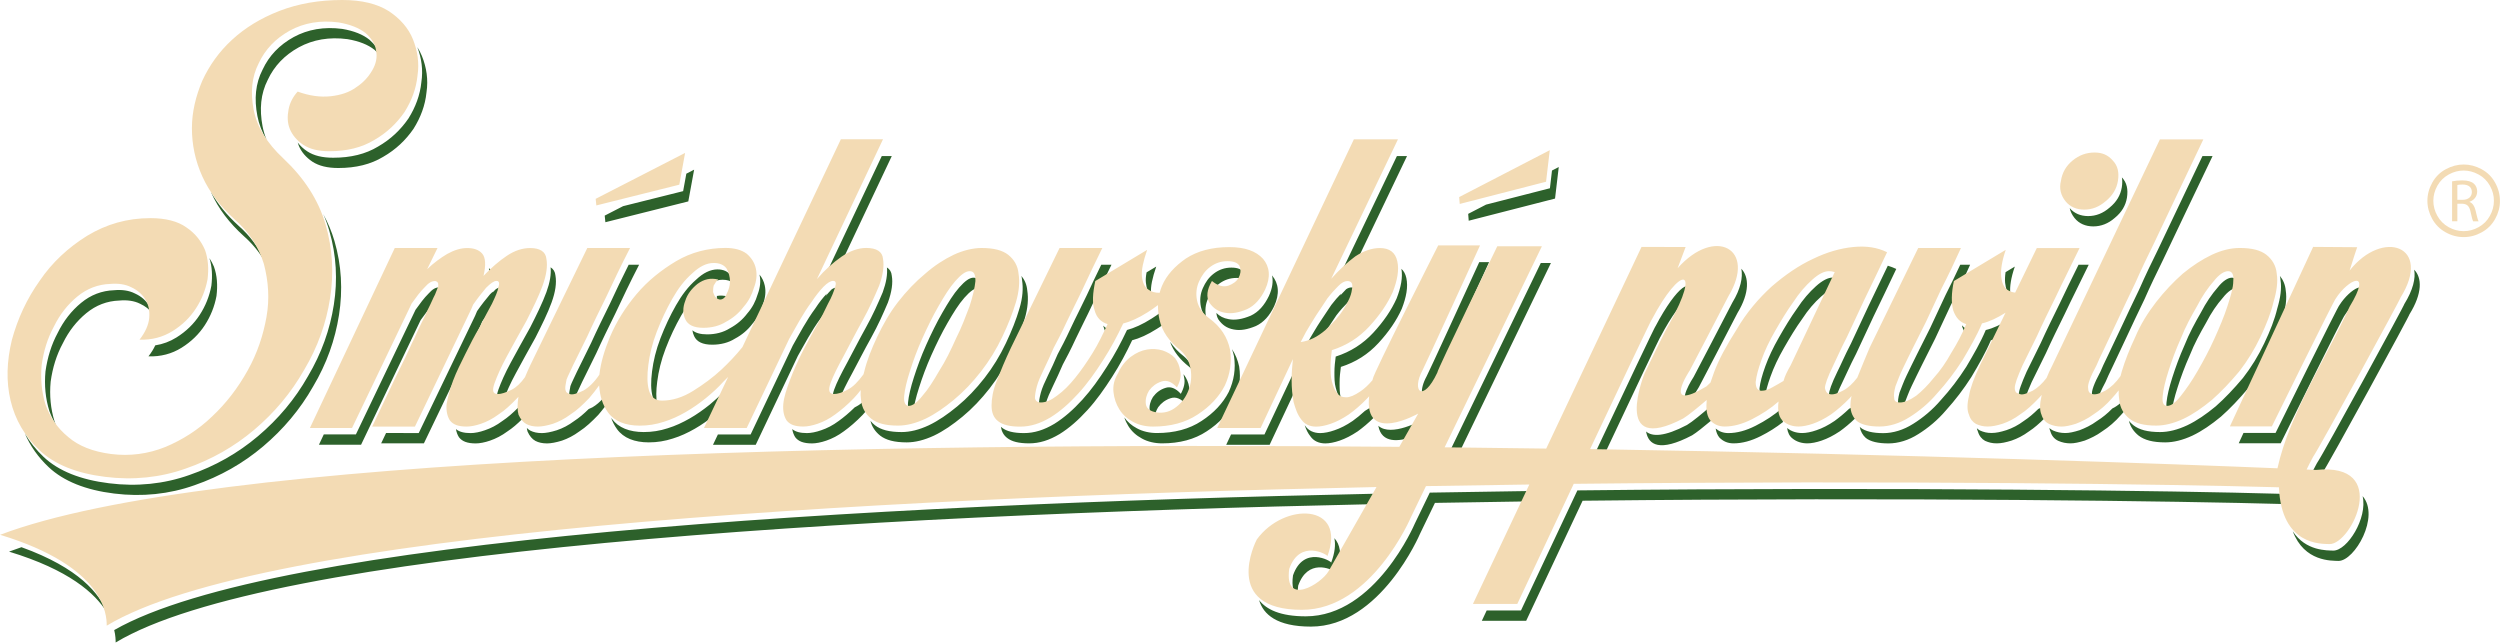 <?xml version="1.0" encoding="utf-8"?>
<!-- Generator: Adobe Illustrator 27.3.1, SVG Export Plug-In . SVG Version: 6.00 Build 0)  -->
<svg version="1.1" id="Vrstva_1" xmlns="http://www.w3.org/2000/svg" xmlns:xlink="http://www.w3.org/1999/xlink" x="0px" y="0px"
	 viewBox="0 0 4842 1244.4" style="enable-background:new 0 0 4842 1244.4;" xml:space="preserve">
<style type="text/css">
	.st0{clip-path:url(#SVGID_00000078012596186738680890000014337371375588222627_);fill:#2D612B;}
	.st1{clip-path:url(#SVGID_00000078012596186738680890000014337371375588222627_);fill:#F3DBB4;}
</style>
<g>
	<defs>
		<rect id="SVGID_1_" x="0" y="0" width="4841.9" height="1244.3"/>
	</defs>
	<clipPath id="SVGID_00000015337437209783137310000012136228111973173692_">
		<use xlink:href="#SVGID_1_"  style="overflow:visible;"/>
	</clipPath>
	<path style="clip-path:url(#SVGID_00000015337437209783137310000012136228111973173692_);fill:#2D612B;" d="M2843.6,414.2
		l34.6-17.9l123.7-31.7l4-34.3l13.1-6.8l-7.2,61.1l-167.2,42.9L2843.6,414.2z M826,179.1c-2.5,25-11.3,48.4-25.1,70.4
		c-15.1,21.8-33.9,40-59,54.4c-23.8,14.4-52.7,21.5-86.6,21.5c-21.4,0-37.6-4.1-50.2-12.2c-12.5-8.4-21.3-18.8-26.3-30.7
		c-0.9-2.1-1.6-4.3-2.2-6.5c4.8,6.4,11,12.2,18.6,17.2c12.6,8.2,28.9,12.3,50.2,12.3c33.9,0,62.8-7.1,86.6-21.5
		c25.1-14.4,43.9-32.6,59-54.4c13.8-22,22.6-45.4,25.1-70.4c3.6-24.1,0.3-46.7-7.8-67.9c3.5,5.5,6.6,11.4,9,17.5
		C826,130.6,829.8,154,826,179.1 M735.1,106.7c-2.7-3.4-5.9-6.8-9.5-10c-12.6-10.1-30.1-17.1-52.7-20.9
		c-35.1-4.6-66.5,0.8-94.1,15.8c-27.6,15.2-47.7,36.2-60.2,63.1c-13.8,26.9-16.3,56.9-10.1,89.8c1.7,9,4.4,18,8,26.8
		c-9-15.3-15-30.8-18-46.7c-6.3-32.9-3.8-62.8,10.1-89.7c12.5-26.9,32.6-47.9,60.2-63.1c27.6-15,59-20.4,94.1-15.8
		c22.6,3.8,40.2,10.9,52.7,21C725.7,85.9,732.8,95.8,735.1,106.7 M626,414.6c9.2,16.7,16.5,34.1,21.8,52.2
		c13.8,47.3,16.3,95.2,8.8,143.1c-7.5,48.1-23.8,94.4-50.2,138.7c-25.1,44.3-57.8,83-96.7,115.9c-38.9,32.9-82.8,57.9-133,75.3
		c-48.9,17.4-101.7,22.8-155.6,16.1c-55.2-6.8-97.9-23.9-126.8-51.1c-20.5-19.3-35.9-41.2-46.2-65.4c9.5,16.4,21.6,31.6,36.3,45.5
		c28.8,27.2,71.5,44.3,126.8,51.1c54,6.8,106.7,1.4,155.6-16c50.2-17.4,94.1-42.4,133-75.3c38.9-32.9,71.5-71.5,96.6-115.9
		c26.3-44.3,42.7-90.6,50.2-138.7c7.5-47.9,5-95.8-8.8-143.1C634.6,435.8,630.7,425.1,626,414.6 M405.6,500
		c3.4,5.1,6.3,10.5,8.7,16.3c6.3,17.4,7.5,36.4,5,56.9c-3.8,20.4-11.3,39.2-22.6,56.6c-11.3,17.4-26.4,32.1-45.2,43.8
		c-18.8,11.7-40.2,17.4-64,16.6c5.6-7.2,10-14.3,13.2-21.3c14.7-2.3,28.4-7.4,40.9-15.2c18.8-11.7,33.9-26.4,45.2-43.8
		c11.3-17.4,18.8-36.2,22.6-56.6C411.7,534.2,410.8,516.4,405.6,500 M295,606.6c-5.9-7.6-13.6-13.6-23.7-18.3
		c-11.3-5.7-25.1-7.6-40.2-6.2c-23.8,0.8-45.2,9-64,24.5c-18.8,15.5-33.9,34.8-45.2,57.9c-12.6,23.1-20.1,48.1-23.8,74.8
		c-2.5,26.9,0,52.5,7.5,76.7c0.8,2.2,1.6,4.3,2.5,6.4c-5-8.3-9.1-17.1-12.5-26.4c-7.5-24.2-10-49.8-7.5-76.7
		c3.8-26.7,11.3-51.7,23.8-74.8c11.3-23.1,26.4-42.4,45.2-57.9c18.8-15.5,40.2-23.7,64-24.5c15.1-1.4,28.9,0.5,40.2,6.3
		c12.6,5.7,21.3,13.6,27.6,23.9C291.7,596.7,293.7,601.5,295,606.6 M511.9,505.1c-10.2-17.5-23.5-33.5-39.8-47.9
		c-27.6-25-49-52.8-62.8-83.5l-0.9-2.1c13.4,23.7,31.5,45.6,53.7,65.7C484.5,456.9,501.1,479.6,511.9,505.1 M1068.3,585.9
		c-7.5,20.7-18.8,43.5-31.4,68.3c-13.8,24.7-26.3,47.3-37.6,68.3c-11.3,20.7-18.8,38.1-23.8,51.9l-0.4,1c-1.2,0.1-2.3,0.2-3.4,0.2
		c-10,0-11.3-7.1-6.3-21.2c5-13.9,12.6-31.3,23.8-52c11.3-20.9,23.8-43.5,37.7-68.3c12.6-24.7,23.8-47.6,31.4-68.3
		c6.8-18.7,9.5-34.7,8.1-48.1c5.5,3.5,8.8,8.8,9.4,15.9C1078.3,547.8,1075.8,565.3,1068.3,585.9 M1003.5,789.6
		c1.5-0.7,3-1.4,4.6-2.1c1-0.5,2-1,2.9-1.6c-1.3,10.5-1.3,19.3,0,26.2c-9.4,9.2-18.3,17-28,23.3c-11.3,8.4-22.6,14.1-33.9,18
		c-10,3.5-20.1,5.4-27.6,5.4c-16.3,0-26.3-3.8-32.6-12c-2.8-4.4-4.8-9.6-5.8-15.7c6.3,5.2,15.4,7.7,28.5,7.7
		c7.5,0,17.6-1.9,27.6-5.5c11.3-3.8,22.6-9.5,33.9-18C983.5,808.5,993.2,799.9,1003.5,789.6 M1217.6,512.8h20.2
		c-17.6,34-32.6,65.8-46.4,95.2c-12.6,25.6-25.1,50.9-36.4,75.9c-12.5,25-21.3,43.8-27.6,56c-5,11.4-10.1,20.7-12.6,27.7
		c-0.6,3.2-1.1,6-1.6,8.6c-0.8-0.1-1.5-0.3-2.1-0.5c-2.5-0.5-3.8-1.6-6.3-3.3c-1.2-1.6-2.5-4.3-2.5-8.1c0-4.1,1.3-9.5,2.5-16.6
		c2.5-7.1,7.5-16.3,12.6-27.7c6.3-12.2,15.1-31,27.6-56c11.3-25,23.8-50.3,36.4-75.9C1192.4,564.4,1204.2,539.3,1217.6,512.8
		 M1140.2,792.2c2.2-1,4.6-2.1,7.2-3.3c7.4-4.3,14.7-10.5,21.7-18.6c0.8,5.6,2,10.9,3.6,15.9c-4.7,6.2-9.4,12-14,17.4
		c-12.6,13.1-23.9,23.7-36.4,31.8c-11.3,8.4-22.6,14.1-33.9,18c-11.3,3.5-21.3,5.4-28.9,5.4c-8.8,0-16.3-1.6-22.6-4.9
		c-6.3-3.5-11.3-9.5-15.1-18c-0.6-2.1-1.1-4.4-1.4-7c2,2,4.1,3.7,6.5,5c6.3,3.3,13.8,4.9,22.6,4.9c7.5,0,17.6-1.9,28.9-5.5
		c11.3-3.8,22.6-9.5,33.9-18C1121.9,809.1,1130.9,801.4,1140.2,792.2 M1470.9,531.7c5,6.1,8.6,13.2,10.3,21.4
		c2.5,11.4,1.2,23.9-3.8,37c-3.8,13.1-10,25.6-20.1,37c-8.8,11.7-20.1,21.5-33.9,28.8c-12.5,7.9-27.6,11.7-43.9,11.7
		c-18.8,0-30.1-5.7-35.1-16.6c-1.7-3.6-2.8-7.4-3.4-11.3c6.2,5.2,15.6,7.9,28.5,7.9c16.3,0,31.4-3.8,43.9-11.7
		c13.8-7.4,25.1-17.1,33.9-28.8c10-11.4,16.3-23.9,20.1-37c5-13.1,6.3-25.6,3.8-37L1470.9,531.7z M1388.5,573.2
		c6.3-1.2,12.8-0.9,19.9,0.8c-3.8,3-6.3,7.1-8.8,11.4c-0.6,2.2-0.9,4.4-1.1,6.5c-1.8-0.7-3.7-1.9-5.1-3.6c-2.5-2.7-3.8-6-5-10.1
		C1388.4,576.6,1388.4,574.9,1388.5,573.2 M1420.1,548c-5.1-4.1-12.1-6.2-20.5-6.2c-13.8,0-27.6,6.8-41.4,19.9
		c-15.1,13.1-27.6,29.6-38.9,49.5c-11.3,19.9-21.4,41.1-30.1,63.9c-8.8,22.8-13.8,44.3-16.3,64.2c-2.2,17.1-2.5,31.5-0.1,43.7
		c-3.9-3.3-6.8-8-8.6-14.2c-3.8-13.3-3.8-29.6-1.3-49.5c2.5-19.9,7.5-41.3,16.3-64.2c8.8-22.8,18.8-44.1,30.1-63.9
		c11.3-19.9,23.8-36.4,38.9-49.5c13.8-13.1,27.6-19.9,41.4-19.9c11.3,0,20.1,3.8,25.1,11.2C1417.2,537.8,1419.1,542.8,1420.1,548
		 M1399,761.7c5.4-4.4,10.7-9,15.7-13.6l0.7-0.7l-23.8,50.2c-2.3,2-4.6,4-7,5.9c-12.6,10.1-25.1,19-38.9,26.9
		c-13.8,7.9-27.6,14.4-42.7,19c-15.1,4.9-30.1,7.4-46.4,7.4c-27.6,0-49-8.4-61.5-25.6c-4.9-6.7-8.7-14.1-11.4-22
		c0.5,0.7,1,1.4,1.5,2.1c12.6,17.1,33.9,25.5,61.5,25.5c16.3,0,31.4-2.4,46.4-7.3c15.1-4.6,28.9-11.2,42.7-19
		c13.8-7.9,26.4-16.9,38.9-26.9C1383.3,776.3,1391.5,769.1,1399,761.7 M1707.8,302.3h19.4L1625,518.6c-12.3,9.8-24.4,21.3-35.8,34.6
		L1707.8,302.3z M1601.4,568.6l-2.2,4.6c3.8-4.4,7.6-8.7,11.5-12.7c3.7-2.5,7-3.7,9.9-3.7c5,0,6.3,4.1,3.8,12
		c-1.1,3.5-2.5,7.6-4.3,12.2c-2.6,1.8-5.3,4.2-8.3,7.2c-7.5,7.9-15.1,17.4-22.6,28.8c-8.8,11.7-16.3,23.9-23.8,36.7
		c-7.5,12.8-13.8,24.7-20.1,35.6l-81.6,172.2h-82.8l9.5-20h63.4l81.6-172.2c6.3-10.9,12.6-22.8,20.1-35.6
		c7.5-12.8,15.1-25,23.8-36.7C1586.6,585.8,1594,576.4,1601.4,568.6 M1717.8,518c5.6,3.5,8.8,8.8,9.4,15.8c2.5,14.1,0,31.5-7.5,52.2
		c-8.8,20.7-18.8,43.5-32.6,68.3c-13.8,24.7-25.1,47.3-36.4,68.3c-11.3,20.7-20.1,38.1-25.1,51.9l-0.4,1.1c-1.1,0.1-2.2,0.2-3.3,0.2
		c-8.8,0-11.3-7.1-6.3-21.2c5-13.9,13.8-31.3,25.1-52c11.3-20.9,22.6-43.5,36.4-68.3c13.8-24.7,23.8-47.6,32.6-68.3
		C1716.5,547.3,1719.2,531.3,1717.8,518 M1655.5,788.9c0.9-0.4,1.8-0.9,2.7-1.4c5.3-2.7,10.4-6.5,15.4-11.4c0.1,3.8,0.4,7.5,0.9,11
		c0.3,3.6,0.9,6.9,1.8,10.2c-1.8,2.2-3.7,4.2-5.6,6.3c-12.6,13.1-25.1,23.7-36.4,31.8c-11.3,8.4-22.6,14.1-33.9,18
		c-10,3.5-20.1,5.4-27.6,5.4c-16.3,0-26.4-3.8-32.6-12c-2.8-4.4-4.8-9.6-5.8-15.7c6.3,5.2,15.4,7.7,28.5,7.7
		c7.5,0,17.6-1.9,27.6-5.5c11.3-3.8,22.6-9.5,33.9-18C1634.1,808.4,1644.7,799.5,1655.5,788.9 M1978.3,534.4
		c6.3,7.7,10.4,17.1,11.3,28.1c2.5,15.5,1.3,34-5,55c-6.3,21.2-15.1,43.5-26.4,67.2c-11.3,23.9-25.1,46.5-41.4,67.4
		c-16.3,20.9-33.9,39.4-52.7,54.9c-18.8,15.5-36.4,27.7-55.2,36.7c-18.8,8.7-36.4,13.1-52.7,13.1c-23.8,0-40.2-4.4-51.5-13.1
		c-9.2-7.4-16-16.9-18.8-28.6c2.6,3.1,5.5,6,8.8,8.6c11.3,8.7,27.6,13.1,51.5,13.1c16.3,0,33.9-4.3,52.7-13.1
		c18.8-9,36.4-21.2,55.2-36.7c18.8-15.5,36.4-34,52.7-54.9c16.3-20.9,30.1-43.5,41.4-67.4c11.3-23.7,20.1-46,26.3-67.2
		c6.3-21,7.5-39.4,5-55C1979.3,539.8,1978.9,537.1,1978.3,534.4 M969.3,581c-3,2.2-6.3,5.2-10.2,9c-7.5,9-16.3,19.9-25.1,32.6
		l-3.8,9L821,858.7h-82.8l9.5-20H811l109.2-227.1l3.8-9c8.8-12.8,17.6-23.7,25.1-32.6c1.9-1.9,3.6-3.6,5.3-5.1l-0.4,1.6
		c2-2.1,4-4.2,6.1-6.2c3.5-2.4,6.4-3.7,9.1-3.7c5,0,6.3,4.1,3.8,12C972.4,572.2,971.1,576.3,969.3,581 M851.5,578.8
		c-3.8,2-7.5,5.3-11.7,9.9c-8.8,8.7-16.3,19-25.1,31.3L699.3,861.4h-81.6l9.4-20h62.2L804.8,600c8.8-12.2,16.3-22.6,25.1-31.3
		c7.5-8.4,13.8-12.5,21.3-12c1.3,0.8,3.8,1.6,3.8,2.7c1.3,1.4,1.3,3.8,1.3,7.3C855.2,569.8,853.5,573.8,851.5,578.8 M845.2,512.8
		h15.5c-8.7,6-17.5,13-25.8,21.1L845.2,512.8z M947,519.5c1.7,1.2,3.2,2.6,4.5,4.2c2.3,2.7,3.9,6.3,4.8,10.8
		c-4.1,3.9-8.2,8-12.3,12.2C946.7,535.8,947.6,526.7,947,519.5 M1895.4,557.6c-7.5,0-16.3,6.3-27.6,19.1
		c-11.3,12.8-21.3,29.1-32.6,48.7c-11.3,19.6-21.4,40.3-31.4,62.6c-10,22.3-17.6,43.2-23.8,62.8c-6.2,19.2-9.9,35-11.2,47.7
		c-0.4,0-0.9,0.1-1.3,0.1c-6.3,0-10-6.5-8.8-19.3c1.3-12.8,5-28.8,11.3-48.4c6.3-19.6,13.8-40.5,23.8-62.8
		c10-22.3,20.1-43,31.4-62.6c11.3-19.6,21.3-35.9,32.6-48.7c11.3-12.8,20.1-19,27.6-19c8.8,0,11.3,6.2,11.3,19l-0.1,1
		C1896.2,557.7,1895.8,557.6,1895.4,557.6 M1333.1,390.1l-160.6,40.3l-1.3-12.8l35.6-18.3l116.3-29.1l6.2-33.8l15.1-7.8
		L1333.1,390.1z M2467.7,593.3c-8.8,18.2-20.1,31-35.2,38.1c-16.3,6.8-30.1,9.3-42.7,6.8c-13.8-2.4-22.6-9-30.1-19.6
		c-2.2-3.8-3.5-8-3.8-12.5c6.2,6.3,13.7,10.3,23.9,12.1c12.6,2.4,26.4,0,42.7-6.8c15-7.1,26.3-19.9,35.1-38.1
		c6.9-15,8.6-28.2,6.1-39.7l0.2,0.1C2476.5,548.9,2479,568.8,2467.7,593.3 M2409.8,540.7c-4-1.6-9-2.4-14.9-2.4
		c-12.5,0-23.8,3.8-33.9,11.4c-10.1,7.6-16.3,17.1-21.3,28.3c-5,11.4-6.3,23.4-3.8,36.2c0.1,0.7,0.3,1.5,0.5,2.2
		c-5.4-6.8-8.9-14.2-10.5-22.2c-2.5-12.8-1.3-24.7,3.8-36.2c5-11.2,11.3-20.7,21.4-28.3c10-7.6,21.3-11.4,33.9-11.4
		c12.6,0,21.3,3.5,23.8,10.9C2410.1,533.1,2410.4,536.9,2409.8,540.7 M2386.1,676.2c6.9,10.4,11.3,21.6,13.9,33.7
		c3.8,24.2,0,47.1-10,69.1c-11.3,22-28.9,40.8-52.7,56.3c-23.8,15.8-52.7,23.4-86.6,23.4c-13.8,0-27.6-3-38.9-9.3
		c-11.3-6-20.1-14.1-26.4-24.2c-3.3-5.3-5.9-10.8-7.8-16.7c6.1,8.6,14.1,15.6,24.1,20.9c11.3,6.3,25.1,9.3,38.9,9.3
		c33.9,0,62.8-7.6,86.6-23.4c23.8-15.5,41.4-34.3,52.7-56.3c10.1-22,13.8-44.9,10.1-69.1C2389,685.3,2387.7,680.7,2386.1,676.2
		 M2292.2,724.9c0.4,0.3,0.7,0.7,1,1.1c5,6.8,8.8,15,10.1,24.7c2.5,9.8,0,20.4-6.3,32.1c-10-11.1-20.1-15-30.1-11.4
		c-10,3.3-17.6,9-23.8,17.4c-3.7,6-6,12.4-6.5,19c-5.6-2.8-9-7.1-9.8-12.9c-1.3-9.3,1.3-18,6.3-26.1c6.3-8.4,13.8-14.2,23.8-17.4
		c10-3.5,20.1,0.3,30.1,11.4c6.3-11.7,8.8-22.3,6.3-32.1C2293.1,728.8,2292.7,726.8,2292.2,724.9 M2311.7,719.4
		c-2.4-3.1-5.2-6.1-8.4-8.9c-18-14-30.7-30.2-37.2-48.7c6.9,10.4,16,20,27.2,28.7C2302.7,698.6,2308.6,708.2,2311.7,719.4
		 M2252.6,629c-4.1,2.9-8.1,5.6-12.1,8c-17.6,11.2-33.9,18.5-47.7,22c-11.3,23.9-23.8,47.6-38.9,71c-15.1,23.6-30.1,44.9-47.7,64.2
		c-17.6,19.3-35.1,34.8-54,46.5c-20.1,12-38.9,18-59,18s-33.9-3.5-42.7-10.6c-6.8-5.3-10.6-12.5-12-21.6c0.6,0.6,1.3,1.1,2,1.7
		c8.8,7.1,22.6,10.6,42.7,10.6c20.1,0,38.9-6,59-18c18.8-11.7,36.4-27.2,54-46.5c17.6-19.3,32.6-40.5,47.7-64.2
		c15.1-23.4,27.6-47,38.9-71c13.8-3.6,30.1-10.9,47.7-22.1c6.4-4,13-8.5,19.7-13.7C2250.1,611.8,2250.9,620.4,2252.6,629
		 M2132.9,512.8h19.8c-7.1,14.5-13.9,28.4-20.4,41.9l-3.4,2.1c-0.6,2.9-1.2,5.8-1.7,8.6c-4.2,8.9-8.3,17.5-12.2,26
		c-10,21.5-21.3,43-31.4,64.5c-10,21.8-18.8,38.3-25.1,50c-6.3,14.7-12.6,28.3-18.8,41.1c-6.3,13-11.3,24.2-13.8,33.4
		c-1.1,4.2-2,8.1-2.6,11.6c-6.2,0-9.9-2.8-11.2-8.4c0-6,1.3-13.6,3.8-23.1c2.5-9.3,7.5-20.4,13.8-33.4c6.3-12.8,12.6-26.4,18.8-41.1
		c6.3-11.7,15.1-28.3,25.1-50c10-21.5,21.3-43,31.4-64.5C2113.6,552.8,2122.9,533.3,2132.9,512.8 M2147.5,651.4
		c-4.6-4.5-7.9-10.4-9.9-17.8c-0.3-1-0.7-2-1-3c4.3,4.6,9.7,7.8,16.1,9.7C2151,643.9,2149.3,647.6,2147.5,651.4 M2220.7,527.5
		l18.7-11.2c-7.5,22-11.3,39.2-10,51.4c0.1,1.4,0.3,2.8,0.5,4.1c-6.2-5-9.4-13-10.5-24.1C2218.7,542.1,2219.2,535.3,2220.7,527.5
		 M4119.5,382.8c-2.5,15.2-10.1,28.3-23.8,39.4c-12.5,10.9-26.4,16.3-41.4,16.3c-15.1,0-27.6-5.4-36.4-16.3
		c-4.6-5.9-7.9-12.2-9.3-19.2c8.8,10.4,21.1,15.5,35.7,15.5c15.1,0,28.9-5.4,41.4-16.3c13.8-11.2,21.3-24.2,23.8-39.4
		c1.1-6.9,1.2-13.3,0.2-19.2C4119.5,353.9,4121.9,366.9,4119.5,382.8 M4189.7,502.7c-12.6,25.6-25.1,51.4-36.4,77.2
		c-12.6,26.1-23.9,49.8-33.9,71.5c-10.1,21.5-18.9,40.2-26.3,55.8c-7.5,15.5-12.6,26.4-15.1,32.6c-8.8,16.3-13.9,28.4-15.7,36.4
		c-1.1-0.1-2.1-0.3-3-0.6c-5-1.4-7.5-5.2-7.5-11.4c-1.3-6.5,3.8-21.2,16.3-44.3c2.5-6.3,7.5-17.1,15.1-32.6
		c7.5-15.5,16.3-34.3,26.4-55.8c10.1-21.8,21.3-45.4,33.9-71.5c11.3-25.8,23.8-51.7,36.4-77.2c26.2-54.8,54.5-115.1,85.8-180.5h19.6
		C4250,375.4,4218.6,442.3,4189.7,502.7 M4091.2,791.1c1.4-0.7,2.9-1.5,4.4-2.3c5.1-3,10.3-6.9,15.3-11.8c0.2,3.5,0.5,6.8,1.1,10
		c0.3,3.6,0.9,6.9,1.8,10.2c-1.9,2.2-3.7,4.2-5.7,6.3c-11.3,13.1-23.8,23.7-36.4,31.8c-11.3,8.4-23.9,14.1-33.9,18
		c-11.3,3.5-20.1,5.4-27.6,5.4c-8.8,0-16.3-1.6-23.8-4.9c-7.5-3.5-12.6-9.5-15.1-18c-0.9-2-1.6-4.3-2.1-6.8c2.1,1.9,4.4,3.5,7.2,4.8
		c7.5,3.3,15.1,4.9,23.8,4.9c7.5,0,16.3-1.9,27.6-5.5c10-3.8,22.6-9.5,33.9-18C4071.8,808.9,4081.8,800.8,4091.2,791.1
		 M4415.7,534.4c6.3,7.7,10.4,17.1,11.3,28.1c2.5,15.5,0,34-6.3,55c-5,21.2-13.8,43.5-25.1,67.2c-11.3,23.9-25.1,46.5-41.4,67.4
		c-17.6,20.9-35.1,39.4-52.7,54.9c-18.8,15.5-36.4,27.7-55.2,36.7c-18.8,8.7-36.4,13.1-52.7,13.1c-23.8,0-40.1-4.4-51.5-13.1
		c-9.2-7.4-16-16.9-18.8-28.6c2.6,3.1,5.5,6,8.8,8.6c11.3,8.7,27.6,13.1,51.4,13.1c16.3,0,33.9-4.3,52.7-13.1
		c18.8-9,36.4-21.2,55.2-36.7c17.6-15.5,35.1-34,52.7-54.9c16.3-20.9,30.1-43.5,41.4-67.4c11.3-23.7,20.1-46,25.1-67.2
		c6.3-21,8.8-39.4,6.3-55C4416.8,539.8,4416.3,537.1,4415.7,534.4 M3959.6,810.4c-10,9.9-19.4,18.3-29.6,24.9
		c-11.3,8.4-22.6,14.1-33.9,18c-11.3,3.5-20.1,5.4-28.9,5.4c-8.8,0-15.1-1.6-22.6-4.9c-6.3-3.5-11.3-9.5-13.8-18
		c-0.8-1.9-1.5-4.1-2-6.4c1.8,1.7,3.7,3.2,5.8,4.3c7.5,3.3,13.8,4.9,22.6,4.9c8.8,0,17.6-1.9,28.9-5.5c11.3-3.8,22.6-9.5,33.9-18
		c9.6-6.2,18.5-14,27.8-23.1c2.2-1,4.6-2.1,7.3-3.4c1.7-1,3.4-2.1,5.1-3.2C3958.2,795.4,3958.1,803.8,3959.6,810.4 M3874.8,652.7
		c-6.4,2.8-12.7,4.9-18.9,6.4c-10.1,23.9-23.8,47.6-37.7,71c-15.1,23.6-31.4,44.9-48.9,64.2c-16.3,19.3-35.2,34.8-54,46.5
		c-18.8,12-38.9,18-57.7,18c-20.1,0-35.1-3.5-43.9-10.6c-5.9-5.3-10.2-12.5-11.8-21.7c0.6,0.6,1.2,1.2,1.8,1.8
		c8.8,7.1,23.8,10.6,43.9,10.6c18.8,0,38.9-6,57.8-18c18.8-11.7,37.6-27.2,54-46.5c17.6-19.3,33.9-40.5,49-64.2
		c13.8-23.4,27.6-47,37.6-71c14.5-3.4,28.9-10.3,45.6-20.7L3874.8,652.7z M3592.8,810.6c-10.2,9.9-20.2,18.1-29.4,24.7
		c-12.6,8.4-23.8,14.1-35.2,18c-10,3.5-20.1,5.4-27.6,5.4c-11.3,0-21.4-3.3-28.9-9.5c-5.6-4.2-9.2-10.9-10.4-20.3l0.4,0.3
		c7.5,6.3,17.6,9.5,28.9,9.5c7.5,0,17.6-1.9,27.6-5.5c11.3-3.8,22.6-9.5,35.1-18c8.8-6.4,18.5-14.3,28.2-23.6
		c1.8-0.9,3.7-1.8,5.6-2.9c1.6-0.9,3.2-1.8,4.7-2.8c-0.6,4.2-0.9,8.2-0.9,11.9C3591.1,802.6,3591.7,806.8,3592.8,810.6
		 M3453.4,817.3c-13.1,10.4-27.6,19.5-43.1,27.3c-18.8,9.5-36.4,14.1-52.7,14.1c-11.3,0-20.1-3.8-27.6-11.4
		c-3.6-4.4-6-10.2-7.1-17.3c6.9,5.8,14.9,8.8,24.7,8.8c16.3,0,33.9-4.6,52.7-14.2c18.8-9.5,36.4-21,51.5-34.3
		C3450.4,801.5,3451,810.5,3453.4,817.3 M3313.9,814.8c-13.6,11.4-28.3,23.3-36.6,28.3c-63.3,33.2-84.7,18.6-89.2-7.4
		c12.1,10.4,35.7,10.2,79.2-12.6c10.2-6,29.9-22.4,45.4-35.8c-0.1,1.8-0.2,3.5-0.2,5.2C3311.8,801.2,3312.3,808.6,3313.9,814.8
		 M3268.8,577.7c-12,8.7-31.1,33.4-52.5,74.1c0-2-52.4,108.5-110.1,231.1l-19.2-0.3c61.3-130.1,119.4-252.8,119.4-250.7
		C3248.5,551.7,3281.9,533.6,3268.8,577.7 M4572.3,579.4c-9.6,5.2-22,17.1-31.1,31.3c-1.3-1.5-123.9,247.8-123.9,247.8H4336l9.2-20
		h62.1c0,0,122.6-249.3,123.9-247.8C4551.6,558.8,4589.3,538.6,4572.3,579.4 M4565.9,511.4l16.6,0.1l-0.2,0.6
		c-8.4,6.6-16.7,14.8-24.4,24.7C4560.5,528,4563.4,519,4565.9,511.4 M4675.8,522.4c15.1,15.3,16.5,45.3-9.4,86.8
		c4-4.5-155.9,289.1-169.2,308.1c-1,1.8-2,3.7-2.9,5.4c-0.6,0-1.1,0.1-1.7,0.1c0.4,0-5.9-0.3-17.7-0.8l-0.1-0.3
		c3.6-7.5,7.7-15.7,12.5-24.4c13.3-19.1,173.2-312.7,169.2-308.1C4673.7,561.5,4678.8,538.9,4675.8,522.4 M4575.9,960.9
		c34.2,39.3-15.3,125.5-46.7,125.5c-13-0.6-66.2,2.1-88.6-57.5c25.4,39,67.3,37,78.6,37.5C4546,1066.5,4585.9,1003.8,4575.9,960.9
		 M4422.6,976.2c-190.8-5.4-726.8-13.5-1357.4-6.4c-57.4,122-109.3,232.6-109.3,232.6H2870l9.4-20h66.4c0,0,51.9-110.6,109.3-232.6
		c631-7.1,1167.2,1,1357.8,6.5c1.9,0.1,3.7,0.1,5.5,0.2l2.4,0c0.1,0,0,0.2,0,0.2C4421.2,963.7,4421.8,970.2,4422.6,976.2
		 M2959.9,971.1c-59.6,0.8-119.9,1.8-180.7,2.9l-29,60c0,0-76.2,179.6-211.2,179.6c-66.1,0-92.3-23.7-100.4-51.4
		c13.9,18.2,41,31.5,90.4,31.5c135.1,0,211.2-179.6,211.2-179.6l29-60c67.4-1.2,134.3-2.3,200.2-3.2L2959.9,971.1z M2584.4,1042.3
		c10.8,11.8,14.8,30.6,7.3,56.9l-5,8.8c-9-6.7-54-26.3-72.4,26.4c-1,7.2-1.2,13.2-0.8,18.2c-8-4.6-12.3-16-9.2-38.2
		c20.5-58.7,73.9-27.7,73.9-24.7C2585.5,1070.4,2587,1054.7,2584.4,1042.3 M2661.7,976.4c-1019.5,22-2141,89.2-2437.7,268
		c0-4.9-0.2-13.3-2.8-24.1c309.3-176.9,1434.7-243,2452-264.3L2661.7,976.4z M206.6,1185.5c-22.3-36.5-73.2-81.9-189.1-117.1
		c7.7-2.9,15.8-5.8,24.1-8.6C153.6,1100.2,192.9,1150.3,206.6,1185.5 M2735.7,846.1c-25.5,8.9-60,13.6-66.2-21.5
		c25.1,22.8,84.8-11.2,84.8-11.2L2735.7,846.1z M2660.6,809.1c-10.7,10.6-21.3,19.3-30.9,26.3c-12.6,8.4-23.8,14.1-35.1,18
		c-10,3.5-20.1,5.4-27.6,5.4c-12.6,0-22.6-4.6-28.9-13.6c-5.1-6.2-8.4-13.5-11.2-21.6c0.4,0.5,0.8,1.1,1.3,1.6
		c6.3,9,16.3,13.6,28.9,13.6c7.5,0,17.6-1.9,27.6-5.5c11.3-3.8,22.6-9.5,35.1-18c7.5-5.4,15.6-11.9,23.8-19.5
		c2.8-1.5,5.7-3.3,8.8-5.4c2.2-1.5,4.4-3.1,6.6-4.9C2658.2,795.1,2658.8,802.8,2660.6,809.1 M2509.3,754.4l-50.3,107.1h-84.1l9.4-20
		h64.7l62.8-133.5c-1.3,12.3-2.5,25.8-2.5,40.8C2509.2,750.6,2509.2,752.5,2509.3,754.4 M2705.5,302.3h19.6l-102.7,214.6
		c-11.8,9.8-23.8,21.5-36.5,35.5L2705.5,302.3z M2597.6,568.5l-1.8,3.8c3.9-4.3,7.7-8.4,11.5-12.2c3.5-2.3,6.9-3.4,9.9-3.4
		c8.8,0,11.3,5.7,8.8,17.1c-0.1,1-0.2,1.9-0.4,2.9c-4.7,0.6-10.3,3.8-15.9,9.7c-6.3,6.3-13.8,14.4-21.3,24.2
		c-6.3,9.8-13.8,20.4-21.3,32.1c-5.5,8.4-10.3,16.6-15,24.4c-7.9,4-16.2,6.6-25.1,7.8l10-19.3c6.3-10.3,12.5-21.5,20.1-32.9
		c7.5-11.7,15.1-22.3,21.4-32.1C2585,582,2591.7,574.5,2597.6,568.5 M2714.2,520.6c4.7,4.2,7.9,10.1,9.6,17.8
		c3.7,17.1,0,37-8.8,59.6c-10.1,22.6-25.1,44.6-45.2,66.4c-20.1,21.8-43.9,37-72.8,46.2c-1.3,9.8-2.5,19.9-2.5,30.7
		c0,10.6,0,20.4,2.5,29.6c0.3,1.3,0.7,2.5,1,3.8c-0.3-0.5-0.7-0.9-1-1.5c-5-5.7-7.5-13.1-10-22.3c-2.5-9.3-2.5-19-2.5-29.6
		c0-10.9,1.2-20.9,2.5-30.7c28.9-9.3,52.7-24.5,72.8-46.2c20.1-21.8,35.1-43.8,45.2-66.4C2713.4,556.3,2717.2,537.2,2714.2,520.6
		 M2865,507.7h19.1c0,0-106.6,233.1-111,241.1c-4.1,7.6-6.7,14.6-8.1,20.5c-12.2,5.4-16.5-13.7-1.9-40.5
		C2766.8,722.3,2839.1,564.3,2865,507.7 M2984.2,509.4h19.6L2825.2,879l-19.5-0.2L2984.2,509.4z M3264.8,510.8l14.4,0
		c-7.4,5.8-14.9,12.8-22.3,21.2C3258.5,527.4,3261.7,518.9,3264.8,510.8 M3372.6,520.5c15,15.6,16.5,46.2-7.4,85.6
		c-8.8,17.6-74.9,143.8-74.9,143.8s-9.8,14.7-14.7,27.9c-31,5.8,4.7-47.9,4.7-47.9s66.1-126.2,74.9-143.8
		C3371.3,559.6,3375.9,537.2,3372.6,520.5 M3656.3,514.6c5.7,1.7,11.1,3.8,16.4,6.3c-15.1,32.4-30.1,62.8-43.9,91.7
		c-11.3,24.2-22.6,48.7-33.9,72.6c-12.6,24.2-20.1,42.4-26.3,54.7c-7.9,16.2-12.8,28.3-14.9,36.3c-0.9-0.1-1.8-0.3-2.6-0.5
		c-5-1.4-7.5-5.2-8.8-11.4c0-6.5,5-21.2,16.3-44.3c6.3-12.2,13.8-30.5,26.4-54.7c11.3-23.9,22.6-48.4,33.9-72.6
		C3630.6,567.9,3643.4,541.9,3656.3,514.6 M3796.6,512.8h19.1c-6.3,14.2-12.7,27.9-19.1,41.1l-4.7,2.8c-0.8,3.8-1.5,7.5-2,11.1
		c-4,8-7.9,15.9-11.8,23.6c-10.1,21.5-20.1,43-30.1,64.5c-11.3,21.8-18.8,38.3-25.1,50c-7.5,14.7-13.8,28.3-20.1,41.1
		c-6.3,13-10,24.2-13.8,33.4c-1.1,4.2-2,8.1-2.5,11.6c-6.7-0.3-10-3-10-8.4c-1.2-6,0-13.6,2.5-23.1c3.8-9.3,7.5-20.4,13.8-33.4
		c6.3-12.8,12.6-26.4,20.1-41.1c6.3-11.7,13.8-28.3,25.1-50c10-21.5,20.1-43,30.1-64.5C3777.6,552.8,3787.1,533.3,3796.6,512.8
		 M3811,651.4c-4.4-4.5-7.7-10.4-10.3-17.9c-0.3-1.1-0.6-2.2-0.8-3.4c4.2,4.8,9.4,8.1,15.9,10.1
		C3814.3,643.9,3812.7,647.7,3811,651.4 M3884.4,527.1l17.9-10.8c-7.6,22-10,39.2-8.8,51.4c0.2,1.8,0.4,3.5,0.7,5.1
		c-5.9-5-9.5-13.2-10.7-25.1C3883,542,3883.2,535.1,3884.4,527.1 M4025.7,512.8h19.7c-16.3,34-32.6,65.8-46.4,95.2
		c-12.6,25.6-25.1,50.9-36.4,75.9c-12.5,25-21.3,43.8-27.6,56c-5,11.4-8.8,20.7-11.3,27.7c-1.1,3.1-2,5.9-2.6,8.4
		c-0.4-0.1-0.8-0.2-1.1-0.3c-2.5-0.5-5-1.6-7.5-3.3c-1.3-1.6-2.5-4.3-2.5-8.1c0-4.1,1.2-9.5,3.8-16.6c2.5-7.1,6.3-16.3,11.3-27.7
		c6.3-12.2,15.1-31,27.6-56c11.3-25,23.8-50.3,36.4-75.9C4000.1,564.4,4012.7,539.3,4025.7,512.8 M4470.6,977.8
		c0.4-0.4,4.6,0.2,5.5,0.2c13.7,0.6,21.1,1.1,21.2,1.5c6.1,0.4,10.9,1.9,14.6,4.1c0.4-12.2-6.3-22.9-24.5-24
		c-0.1-0.4-7.5-0.9-21.2-1.5c-0.9,0-5.1-0.6-5.5-0.2l-0.4,0.3c-0.4,0.4-0.3,1.2-0.5,1.8c-10.5,35.7-2.2,50.3,5.4,56.1
		c-1-8.6-0.1-20.3,4.6-36.2c0.2-0.6,0.1-1.4,0.5-1.8L4470.6,977.8z M3551.7,558.9c-7.3,2.2-15.7,7.3-24.7,15.6
		c-12.6,11.2-25.1,25.6-36.4,43c-12.6,17.4-23.8,36.2-35.2,56c-11.3,19.6-20.1,38.3-26.3,55.8c-5.7,15.8-9.3,29.2-10.9,39.8
		c-6.9-0.4-10.4-5.9-10.4-16.8c1.2-11.2,5-25.6,11.3-43c6.3-17.4,15.1-36.2,26.4-55.8c11.3-19.9,22.6-38.6,35.1-56
		c11.3-17.4,23.9-31.8,36.4-43c12.6-11.4,23.8-16.9,32.6-16.9c3.8,0,7.5,0.5,11.3,1.6L3551.7,558.9z M4332.8,557.6
		c-7.5,0-17.6,6.3-27.6,19.1c-11.3,12.8-22.6,29.1-32.6,48.7c-11.3,19.6-22.6,40.3-31.4,62.6c-10,22.3-17.6,43.2-23.8,62.8
		c-6.2,19.2-9.9,35-11.2,47.7c-0.4,0-0.9,0.1-1.3,0.1c-7.5,0-10-6.5-8.8-19.3c1.3-12.8,5-28.8,11.3-48.4
		c6.3-19.6,13.8-40.5,23.8-62.8c8.8-22.3,20.1-43,31.4-62.6c10.1-19.6,21.4-35.9,32.6-48.7c10-12.8,20.1-19,27.6-19
		c7.6,0,11.3,6.2,10.1,19L4332.8,557.6L4332.8,557.6z"/>
	<path style="clip-path:url(#SVGID_00000015337437209783137310000012136228111973173692_);fill:#F3DBB4;" d="M2826.1,381.7
		l175.5-90.8l-7.2,61.1L2827.2,395L2826.1,381.7z M808.6,146.6c-2.5,25-11.3,48.4-25.1,70.4c-15.1,21.8-33.9,40-59,54.4
		c-23.8,14.4-52.7,21.5-86.6,21.5c-21.4,0-37.7-4.1-50.2-12.2c-12.6-8.4-21.3-18.8-26.3-30.7c-5-12.3-5-24.8-2.5-38.1
		c2.5-13.3,8.8-24.7,17.6-34.5c22.6,8.2,43.9,11.2,64,9c20.1-2.2,36.4-7.9,49-17.1c13.8-9,23.8-19.9,31.4-32.9
		c7.5-12.8,10.1-25.6,7.5-38.1c-1.3-12.5-8.8-23.6-20.1-34c-12.6-10.1-30.1-17.1-52.7-20.9c-35.1-4.6-66.5,0.8-94.1,15.8
		c-27.6,15.2-47.7,36.2-60.3,63.1c-13.8,26.9-16.3,56.8-10,89.8c6.3,32.9,25.1,64.5,57.7,94.9c40.2,37.8,67.8,80.2,81.6,127.6
		c13.8,47.3,16.3,95.2,8.8,143.1c-7.5,48.1-23.8,94.4-50.2,138.7c-25.1,44.3-57.7,83-96.6,115.9c-38.9,32.9-82.8,57.9-133,75.3
		c-49,17.4-101.7,22.8-155.7,16c-55.2-6.8-97.9-23.9-126.8-51.1c-28.9-27.2-47.7-59.6-56.5-96.6c-8.8-37-7.5-76.1,2.5-117.5
		c11.3-41.3,28.8-79.4,54-114.8c23.8-35.1,55.2-64.2,91.6-86.8c37.7-22.8,77.8-34.3,123-34.3c28.9,0,52.7,6,69,17.7
		c17.6,11.7,28.8,26.4,36.4,43.8c6.3,17.4,7.5,36.4,5,56.9c-3.8,20.4-11.3,39.2-22.6,56.6c-11.3,17.4-26.3,32.1-45.2,43.8
		s-40.2,17.4-64,16.6c11.3-14.4,17.6-28.6,18.8-42.2c1.2-13.6-1.3-25.6-7.5-35.6c-6.3-10.3-15.1-18.2-27.6-23.9
		c-11.3-5.7-25.1-7.6-40.2-6.3c-23.8,0.8-45.2,9-64,24.5c-18.8,15.5-33.9,34.8-45.2,57.9c-12.6,23.1-20.1,48.1-23.8,74.8
		c-2.5,26.9,0,52.5,7.5,76.7c8.8,24.2,22.6,45.2,43.9,62.6c20.1,17.4,47.7,28.3,82.8,32.9c36.4,4.6,71.5,0,105.4-13.6
		c32.6-13.6,64-33.4,90.4-59c27.6-25.8,50.2-55.5,69-89.2c18.8-33.7,30.1-68.3,36.4-103.4c6.3-35.1,3.8-69.3-5-102.8
		c-10-33.2-28.9-62-56.5-86.2c-27.6-25-48.9-52.8-62.8-83.5c-13.8-30.7-20.1-61.8-20.1-93.3c0-31.3,7.5-62,20.1-91.9
		c13.8-29.9,32.6-56.3,57.7-79.4c25.1-23.1,55.2-41.6,91.6-55.8C577.6,7.1,617.8,0,663,0c37.7,0,67.8,7.4,90.4,21.8
		c21.3,14.2,37.6,32.4,46.4,54.4C808.6,98.2,812.4,121.6,808.6,146.6 M1050.8,553.5c-7.5,20.7-18.8,43.5-31.4,68.3
		c-13.8,24.7-26.4,47.3-37.7,68.3c-11.3,20.7-18.8,38.1-23.8,51.9c-5,14.2-3.8,21.2,6.3,21.2c6.3,0,15.1-2.7,26.4-8.2
		c9.4-4.7,17.9-12.8,26.2-24.5c3-7.2,6.3-14.9,10.2-23.1l110.5-227.1h82.8c-17.6,34-32.6,65.8-46.4,95.2
		c-12.6,25.6-25.1,50.9-36.4,75.9c-12.5,25-21.3,43.8-27.6,56c-5,11.4-10,20.7-12.6,27.7c-1.3,7.1-2.5,12.5-2.5,16.6
		c0,3.8,1.2,6.5,2.5,8.2c2.5,1.6,3.8,2.7,6.3,3.3c5,1.9,13.8-0.6,26.4-6.8c10.6-6.1,21.3-16.4,30.9-30.8c2.5-22.6,9.6-47,20.6-73.4
		c12.6-29.6,30.1-57.4,51.5-82.7c21.3-25.3,47.7-46.5,76.6-63.7c28.9-17.1,61.5-25.6,95.4-25.6c17.6,0,31.4,3.8,41.4,11.4
		c8.8,7.6,15.1,17.1,17.6,28.8c2.5,11.4,1.3,23.9-3.8,37c-3.8,13.1-10,25.6-20.1,37c-8.8,11.7-20.1,21.5-33.9,28.8
		c-12.5,7.9-27.6,11.7-43.9,11.7c-18.8,0-30.1-5.7-35.1-16.6c-5-10.9-5-22.8,0-35.6c3.8-12.8,12.6-23.9,23.8-32.9
		c12.6-9.2,25.1-12,40.2-8.4c-3.8,3-6.3,7.1-8.8,11.4c-1.3,4.6-1.3,9-1.3,12.8c1.3,4.1,2.5,7.3,5,10.1c2.5,3,6.3,4.4,8.8,4.4
		c5,0,10-3.8,12.6-11.2c3.8-7.4,6.3-15.2,6.3-24.2c0-8.7-2.5-16.9-6.3-24.2c-5-7.4-13.8-11.2-25.1-11.2c-13.8,0-27.6,6.8-41.4,19.9
		c-15.1,13.1-27.6,29.6-38.9,49.5c-11.3,19.9-21.3,41.1-30.1,63.9c-8.8,22.8-13.8,44.3-16.3,64.2c-2.5,19.9-2.5,36.2,1.3,49.5
		c3.8,13.1,12.5,19.6,25.1,19.6c20.1,0,40.2-6.3,60.3-18.8c20.1-12.5,38.9-26.4,55.2-41.6c13.7-12.9,27.5-27.3,40.3-43.2
		l190.7-402.6h81.6l-128,270.9c15.1-17.7,31.4-32.1,47.7-43.5c16.3-11.2,32.6-16.9,47.7-16.9c20.1,0,31.4,7.1,32.6,21
		c2.5,14.1,0,31.5-7.5,52.2c-8.8,20.7-18.8,43.5-32.6,68.3c-13.8,24.7-25.1,47.3-36.4,68.3c-11.3,20.7-20.1,38.1-25.1,51.9
		c-5,14.2-2.5,21.2,6.3,21.2c7.5,0,16.3-2.7,26.4-8.2c10.8-5.4,20.4-15.4,31.1-29.9c0.5-1.8,1-3.6,1.5-5.4c5-21,13.8-43.5,25.1-67.4
		c11.3-23.7,23.8-46,40.2-67.2c16.3-20.9,33.9-39.4,52.7-54.9c17.6-15.5,36.4-27.7,55.2-36.7c18.8-8.7,37.7-13.1,54-13.1
		c23.8,0,40.2,4.4,51.5,13.1c11.3,9,18.8,21.2,20.1,36.7c2.5,15.5,1.2,34-5,54.9c-6.3,21.2-15.1,43.5-26.4,67.2
		c-11.3,23.9-25.1,46.5-41.4,67.4s-33.9,39.4-52.7,54.9c-18.8,15.5-36.4,27.7-55.2,36.7c-18.8,8.7-36.4,13.1-52.7,13.1
		c-23.8,0-40.2-4.4-51.5-13.1c-11.3-9-18.8-21.2-20.1-36.7c-0.9-5.9-1.2-12.2-0.7-19c-4.2,5.5-8.6,10.6-13.1,15.4
		c-12.5,13.1-25.1,23.7-36.4,31.8c-11.3,8.4-22.6,14.1-33.9,18c-10.1,3.5-20.1,5.4-27.6,5.4c-16.3,0-26.4-3.8-32.6-12
		c-5-7.9-7.5-18.5-6.3-31.8c1.3-13.6,6.3-28.6,12.6-45.4c6.3-16.9,13.8-34,22.6-51.7c8.8-17.7,18.8-35.1,27.6-51.7
		c10-16.9,17.6-32.1,23.8-45.4c7.5-13.3,11.3-24.2,13.8-32.1c2.5-7.9,1.2-12-3.8-12c-5,0-11.3,3.8-18.8,11.4
		c-7.5,7.9-15.1,17.4-22.6,28.8c-8.8,11.7-16.3,23.9-23.8,36.7c-7.5,12.8-13.8,24.7-20.1,35.6L1446.2,829h-82.8l46.9-99
		c-3,3.2-6.1,6.3-9.3,9.3c-10,11.2-21.3,21.5-33.9,31.8c-12.6,10.1-25.1,19-38.9,26.9c-13.8,7.9-27.6,14.4-42.7,19
		c-15.1,4.9-30.1,7.4-46.4,7.4c-27.6,0-49-8.4-61.5-25.6c-10.6-14.5-15.8-31.9-17.2-52.3c-6.4,9-13,17.2-19.2,24.5
		c-12.6,13.1-23.8,23.7-36.4,31.8c-11.3,8.4-22.6,14.1-33.9,18c-11.3,3.5-21.3,5.4-28.9,5.4c-8.8,0-16.3-1.6-22.6-4.9
		c-6.3-3.5-11.3-9.5-15.1-18c-2.4-8.2-2.5-20-0.2-34.8c-0.8,0.8-1.5,1.7-2.3,2.5c-12.6,13.1-23.8,23.7-36.4,31.8
		c-11.3,8.4-22.6,14.1-33.9,18c-10.1,3.5-20.1,5.4-27.6,5.4c-16.3,0-26.4-3.8-32.6-12c-5-7.9-7.5-18.5-6.3-31.8
		c2.5-13.6,6.3-28.6,12.6-45.4c6.3-16.9,15.1-34,23.8-51.7c8.8-17.7,17.6-35.1,27.6-51.7c8.8-16.9,16.3-32.1,23.9-45.4
		c6.3-13.3,11.3-24.2,12.5-32.1c2.5-7.9,1.3-12-3.8-12c-5,0-11.3,4.6-20.1,13.3c-7.5,9-16.3,19.9-25.1,32.6l-3.8,9L803.6,826.3
		h-82.8c16.3-34.3,31.4-65.8,45.2-95.2c6.3-12.8,12.6-25.6,18.8-38.3c6.3-12.8,11.3-25.3,17.6-37.3c5-11.7,10.1-22.6,15.1-32.4
		c5-9.8,8.8-17.7,11.3-23.9c6.3-12.2,10-21.8,13.8-28.8c2.5-6.8,5-12.2,6.3-16c0-3.5,0-6-1.3-7.3c0-1.1-2.5-1.9-3.8-2.7
		c-7.5-0.6-13.8,3.5-21.3,12c-8.8,8.7-16.3,19-25.1,31.3L681.8,829h-81.6l164.4-348.7h82.8l-20.1,41.1
		c12.6-12.2,26.3-22.1,38.9-29.6c13.8-7.6,26.3-11.4,38.9-11.4c12.5,0,22.6,3.5,28.9,10.9c6.3,7.3,7.5,21.8,2.5,43
		c15.1-15.8,30.1-28.8,45.2-38.9c15.1-10.1,30.1-15,45.2-15c18.8,0,30.1,7.1,31.4,21C1060.9,515.4,1058.3,532.8,1050.8,553.5
		 M1877.9,525.2c-7.5,0-16.3,6.3-27.6,19.1c-11.3,12.8-21.3,29.1-32.6,48.7c-11.3,19.6-21.3,40.2-31.4,62.6
		c-10.1,22.3-17.6,43.2-23.8,62.8c-6.3,19.6-10.1,35.6-11.3,48.4c-1.2,12.8,2.5,19.3,8.8,19.3c7.5,0,16.3-6.5,26.4-19.3
		c11.3-12.8,21.3-28.8,32.6-48.4c12.6-19.6,22.6-40.5,32.6-62.8c11.3-22.3,18.8-43,26.3-62.6c6.3-19.6,10.1-35.9,11.3-48.7
		C1889.2,531.5,1886.7,525.2,1877.9,525.2 M1315.7,357.7L1155,397.9l-1.3-12.8l173.2-88.9L1315.7,357.7z M2450.3,560.8
		c-8.8,18.2-20.1,31-35.2,38.1c-16.3,6.8-30.1,9.2-42.7,6.8c-13.8-2.4-22.6-9-30.1-19.6c-6.3-10.9-5-24.8,5-41.9
		c11.3,9.2,21.3,12.2,31.4,9.2c8.8-3,16.3-8.2,20.1-15.2c3.8-6.8,5-14.2,2.5-21.5c-2.5-7.3-11.3-10.9-23.8-10.9
		c-12.6,0-23.8,3.8-33.9,11.4c-10.1,7.6-16.3,17.1-21.4,28.3c-5,11.4-6.3,23.4-3.8,36.2c2.5,12.8,10,24.2,22.6,34
		c23.8,17.1,36.4,37.8,41.4,61.7c3.8,24.2,0,47.1-10,69.1c-11.3,22-28.9,40.8-52.7,56.3c-23.8,15.8-52.7,23.4-86.6,23.4
		c-13.8,0-27.6-3-38.9-9.3c-11.3-6-20.1-14.1-26.3-24.2c-6.3-10.1-10-21.2-11.3-33.4c-1.3-12,1.3-24.2,8.8-36.4
		c6.3-14.1,15.1-24.7,25.1-32.1c10.1-7.4,20.1-12,31.4-13.9c10-1.6,20.1-1.1,30.1,1.9c8.8,3,17.6,7.9,23.8,14.7
		c5,6.8,8.8,15,10,24.8c2.5,9.8,0,20.4-6.3,32.1c-10.1-11.2-20.1-15-30.1-11.4c-10,3.3-17.6,9-23.8,17.4c-5,8.2-7.5,16.9-6.3,26.1
		c1.2,9,8.8,14.4,21.3,16.3c13.8,1.9,26.4-1.6,37.6-10.6c11.3-8.7,18.9-19.6,23.9-32.9c5-13.1,6.3-26.6,3.8-41.1
		c-2.5-14.4-8.8-26.4-20.1-36.2c-21.3-16.6-35.1-36.2-40.1-59c-2.1-9.5-3.1-18.9-2.9-28.1c-6.7,5.1-13.3,9.7-19.7,13.7
		c-17.6,11.2-33.9,18.5-47.7,22c-11.3,23.9-23.8,47.6-38.9,71c-15.1,23.6-30.1,44.9-47.7,64.2c-17.6,19.3-35.1,34.8-54,46.5
		c-20.1,12-38.9,18-59,18c-20.1,0-33.9-3.5-42.7-10.6c-8.8-6.8-12.6-16.9-12.6-30.2c0-13.1,2.5-29.1,10-47.9
		c7.5-19,16.3-40.5,27.6-64.2l94.1-193.1h82.8c-13.8,28-26.3,54.1-37.6,78.6c-10,21.5-21.3,43-31.4,64.5
		c-10,21.8-18.8,38.4-25.1,50.1c-6.3,14.7-12.6,28.3-18.8,41.1c-6.3,13-11.3,24.2-13.8,33.4c-2.5,9.5-3.8,17.1-3.8,23.1
		c1.2,5.7,5,8.4,11.3,8.4c10,0,20.1-4.4,31.4-13.1c12.6-9,23.8-20.4,35.2-34.5c11.3-13.9,22.6-30.2,33.9-48.4
		c11.3-18.2,20.1-37,28.9-55.8c-12.6-3.8-21.4-12.5-25.1-26.6c-5-14.1-3.8-32.9,1.3-56.8l100.4-60.4c-7.5,22-11.3,39.2-10.1,51.4
		c1.3,12.3,5,20.7,12.6,25.6c5.6,4.4,13.1,6.3,21.7,6.2c1.2-4.6,2.8-9.1,4.6-13.5c8.8-20.7,25.1-38.3,46.4-53
		c22.6-14.7,50.2-22,84.1-22c30.1,0,51.5,7.6,65.3,22.8C2459,516.5,2461.6,536.4,2450.3,560.8 M4102,350.3
		c-2.5,15.2-10,28.3-23.8,39.4c-12.5,10.9-26.3,16.3-41.4,16.3c-15.1,0-27.6-5.4-36.4-16.3c-8.8-11.2-12.6-24.2-8.8-39.4
		c2.5-16.1,10-29.1,22.6-39.4c12.6-10.3,26.4-15.5,42.7-15.5c15.1,0,26.3,5.2,35.1,15.5C4102,321.2,4104.5,334.3,4102,350.3
		 M4172.3,470.3c-12.6,25.6-25.1,51.4-36.4,77.2c-12.6,26.1-23.8,49.8-33.9,71.5c-10,21.5-18.8,40.2-26.3,55.8
		c-7.6,15.5-12.6,26.4-15.1,32.6c-12.5,23.1-17.6,37.8-16.3,44.3c0,6.3,2.5,10.1,7.5,11.4c6.3,1.9,15.1-0.6,26.3-6.8
		c10-5.8,20-15.1,29-28.1c0.7-2.8,1.5-5.7,2.3-8.6c6.3-21,15.1-43.5,26.4-67.4c10-23.7,23.8-46,40.2-67.2
		c16.3-20.9,33.9-39.4,51.5-54.9c18.8-15.5,37.6-27.7,56.5-36.7c18.8-8.7,36.4-13.1,54-13.1c23.8,0,40.2,4.4,51.5,13.1
		c11.3,9,18.8,21.2,20.1,36.7c2.5,15.5,0,34-6.3,54.9c-5,21.2-13.8,43.5-25.1,67.2c-11.3,23.9-25.1,46.5-41.4,67.4
		c-17.6,21-35.1,39.4-52.7,54.9c-18.8,15.5-36.4,27.7-55.2,36.7c-18.8,8.7-36.4,13.1-52.7,13.1c-23.8,0-40.2-4.4-51.5-13.1
		c-11.3-9-18.8-21.2-20.1-36.7c-0.9-5.7-1.4-11.9-1.2-18.4c-4.1,5.3-8.3,10.2-12.6,14.9c-11.3,13.1-23.8,23.7-36.4,31.8
		c-11.3,8.4-23.8,14.1-33.9,18c-11.3,3.5-20.1,5.4-27.6,5.4c-8.8,0-16.3-1.6-23.8-4.9c-7.5-3.5-12.6-9.5-15.1-18
		c-3.7-8.4-3.7-20.7,0-36.2c0.1-0.7,0.3-1.5,0.4-2.2c-1.8,2.1-3.6,4.1-5.4,6c-12.6,13.1-23.8,23.7-36.4,31.8
		c-11.3,8.4-22.6,14.1-33.9,18c-11.3,3.5-20.1,5.4-28.8,5.4c-8.8,0-15.1-1.6-22.6-4.9c-6.3-3.5-11.3-9.5-13.8-18
		c-3.8-8.4-3.8-20.7,0-36.2c2.5-15.5,10-35.6,21.4-59.8l49.4-101.5c-16.7,10.4-31.1,17.3-45.6,20.7c-10,23.9-23.8,47.6-37.6,71
		c-15.1,23.6-31.4,44.9-49,64.2c-16.3,19.3-35.1,34.8-54,46.5c-18.8,12-38.9,18-57.7,18c-20.1,0-35.1-3.5-43.9-10.6
		c-7.5-6.8-12.6-16.9-12.6-30.2c0-5.6,0.7-11.7,2.1-18.4c-1.1,1.4-2.2,2.7-3.3,4c-12.6,13.1-25.1,23.7-36.4,31.8
		c-12.6,8.4-23.8,14.1-35.1,18c-10,3.5-20.1,5.4-27.6,5.4c-11.3,0-21.4-3.3-28.9-9.5c-8.8-6.5-12.6-19.3-10-38.9
		c-15.1,13.3-32.6,24.7-51.5,34.3c-18.9,9.5-36.4,14.1-52.7,14.1c-11.3,0-20.1-3.8-27.6-11.4c-6.3-7.6-8.8-19.3-7.6-34.8
		c0-1.7,0.1-3.4,0.2-5.2c-15.5,13.3-35.3,29.7-45.4,35.8c-140.2,73.4-74.9-87.2-74.9-87.2s43.9-91.7,48.4-96.8
		c61.6-110.9,21.2-113.1-34.5-7.4c0-2.1-58.1,120.6-119.4,250.7c624.9,10.1,1144.8,29.5,1331.3,37.2
		c22.9-104.4,94.6-214.2,139.7-312.9c45.3-74.9-2.7-53.7-26.6-16.1c-1.3-1.5-123.9,247.8-123.9,247.8h-81.3l161.2-347.6l85.3,0.6
		c0,0-8,23.2-14.7,45.3c64-81.5,161.2-48.1,98.6,52.4c4-4.5-155.9,289.1-169.2,308.2c-4.8,8.7-8.9,16.9-12.5,24.4l0.2,0.3
		c11.8,0.5,18.1,0.8,17.7,0.8c145.2-15.2,69.3,143.6,26.6,143.6c-16-0.7-93.1,3.6-98.3-109.7c0-0.1,0.1-0.3,0-0.3l-2.4,0
		c-1.8,0-3.7-0.1-5.6-0.2c-190.5-5.4-726.8-13.6-1357.8-6.5c-57.4,122-109.3,232.6-109.3,232.6h-85.9L2962,938.4
		c-66,0.9-132.8,1.9-200.2,3.1l-29,60c0,0-76.2,179.6-211.2,179.6c-155.4,0-90.3-131.2-87.4-136.3c52.7-72.7,174.9-70.4,136.8,32.3
		c0-2.9-53.5-33.9-74,24.7c-10.2,74,61.8,28.7,75.7,5.2c1.6-2.6,48.5-85.1,93.3-163.7c-1025.2,21.5-2160.5,88.4-2459.3,268.5
		c0-21.9-4-114.4-206.5-176C405.2,882.3,1639,856,2710.2,865.4l36.6-64.4c0,0-105.7,60.3-95-33.5c-1.1,1.2-2.2,2.4-3.3,3.6
		c-12.5,13.1-25.1,23.7-36.4,31.8c-12.6,8.4-23.8,14.1-35.1,18c-10.1,3.5-20.1,5.4-27.6,5.4c-12.6,0-22.6-4.6-28.9-13.6
		c-7.5-9.3-11.3-20.7-15.1-34c-2.5-13.3-3.8-27.5-3.8-42.4c0-15,1.2-28.6,2.5-40.8L2441.5,829h-84.1l264.8-559.2h85.4l-129.3,270.1
		c16.3-18,31.4-32.1,46.4-43.2c16.3-10.9,32.6-16.3,47.7-16.3c18.8,0,30.1,8.4,33.9,25.6c3.8,17.1,0,37-8.8,59.6
		c-10.1,22.6-25.1,44.6-45.2,66.4c-20.1,21.8-43.9,37-72.8,46.2c-1.3,9.8-2.5,19.9-2.5,30.7c0,10.6,0,20.4,2.5,29.6
		c2.5,9.2,5,16.6,10,22.3c3.8,6,10,8.7,17.6,8.7s16.3-3.8,27.6-11.4c7.9-5.3,15.7-12.6,23.5-21.8c0.2-0.8,0.4-1.6,0.6-2.4
		c0-8.8,126.7-258.6,126.7-258.6h81c0,0-106.6,233.1-111,241c-22.7,41.9,0.3,64.8,28.2,5.5c0-5.9,116.2-244.8,116.2-244.8h86.4
		l-188.3,389.3c66.4,0.7,132.1,1.5,196.7,2.5l184.6-390.6l85.4,0.2c0,0-11.8,30.9-15.5,41.1c71.9-81.4,154.1-38.1,98.4,54.2
		c-8.8,17.6-74.9,143.8-74.9,143.8s-55.7,83.7,32.3,30.9c2.7-2.3,5.3-4.8,7.8-7.4c2.1-6.3,4.4-13,7-20c8.8-23.9,23.8-51.7,43.9-83.2
		c18.8-32.4,42.7-60.1,67.8-83c26.4-22.8,52.7-40.8,80.3-53.6c26.4-12.8,52.7-20.4,77.8-22.8c25.1-2.5,46.4,0.8,65.3,10.1
		c-15.1,32.4-30.1,62.8-43.9,91.7c-11.3,24.2-22.6,48.7-33.9,72.6c-12.6,24.2-20.1,42.4-26.3,54.7c-11.3,23.1-16.3,37.8-16.3,44.3
		c1.3,6.3,3.8,10.1,8.8,11.4c6.3,1.9,15.1-0.6,26.4-6.8c10.2-5.3,18.7-13.6,27.5-25c7-17.5,15-36.8,23.9-58l94.1-193.1h82.8
		c-12.6,28-25.1,54.1-37.7,78.6c-10,21.5-20.1,43-30.1,64.5c-11.3,21.8-18.8,38.4-25.1,50.1c-7.5,14.7-13.8,28.3-20.1,41.1
		c-6.3,13-10,24.2-13.8,33.4c-2.5,9.5-3.8,17.1-2.5,23.1c0,5.7,3.8,8.4,11.3,8.4c8.8,0,18.8-4.4,31.4-13.1
		c11.3-9,22.6-20.4,33.9-34.5c12.6-13.9,23.8-30.2,33.9-48.4c11.3-18.2,21.4-37,28.9-55.8c-12.5-3.8-20.1-12.5-25.1-26.6
		c-3.8-14.1-3.8-32.9,1.3-56.8l100.4-60.4c-7.5,22-10,39.2-8.8,51.4c1.2,12.3,5,20.7,11.3,25.6c5,3.3,10,5.2,15.7,5.9l42-86.4h82.8
		c-16.3,34-32.6,65.8-46.4,95.2c-12.6,25.6-25.1,50.9-36.4,75.9c-12.6,25-21.3,43.8-27.6,56c-5,11.4-8.8,20.7-11.3,27.7
		c-2.5,7.1-3.8,12.5-3.8,16.6c0,3.8,1.3,6.5,2.5,8.2c2.5,1.6,5,2.7,7.5,3.3c5,1.9,12.6-0.6,25.1-6.8c9-5.2,18.1-13.4,26.5-24.5
		c3-7.6,6.7-15.8,11.2-24.4l208.3-437.6h84.1C4232.5,343,4201.1,409.9,4172.3,470.3 M2549.4,610.3c-7.5,11.4-13.8,22.6-20.1,32.9
		l-10.1,19.3c17.6-2.4,32.6-10.3,47.7-23.1c13.8-12.8,26.4-26.1,35.1-40.2c8.8-13.9,15.1-26.7,16.3-37.8c2.5-11.4,0-17.1-8.8-17.1
		c-5,0-11.3,3.3-17.6,9.8c-6.3,6.3-13.8,14.4-21.3,24.2C2564.5,588,2557,598.7,2549.4,610.3 M4453.1,945.4c0.4-0.4,4.6,0.2,5.5,0.2
		c13.7,0.6,21.1,1.1,21.2,1.5c48,3,16,71.9-13.3,60.3c-2.1,0-30.4-4.9-14.2-59.9c0.2-0.6,0.1-1.4,0.5-1.8L4453.1,945.4z
		 M3542.2,525.2c-8.8,0-20.1,5.4-32.6,16.9c-12.5,11.1-25.1,25.6-36.4,43c-12.6,17.4-23.8,36.2-35.2,56
		c-11.3,19.6-20.1,38.3-26.3,55.8c-6.3,17.4-10.1,31.8-11.3,43c0,11.4,3.8,16.9,11.3,16.9c6.3,0,13.8-2.2,21.3-6.8
		c8.8-4.6,15.1-8.7,21.3-12.2c2.5-9.3,7.5-19.3,13.8-30.2l85.4-180.6C3549.7,525.7,3546,525.2,3542.2,525.2 M4315.4,525.2
		c-7.5,0-17.6,6.3-27.6,19.1c-11.3,12.8-22.6,29.1-32.6,48.7c-11.3,19.6-22.6,40.2-31.4,62.6c-10,22.3-17.6,43.2-23.8,62.8
		c-6.3,19.6-10.1,35.6-11.3,48.4c-1.3,12.8,1.2,19.3,8.8,19.3s16.3-6.5,26.3-19.3c10.1-12.8,21.4-28.8,32.6-48.4
		c11.3-19.6,22.6-40.5,32.6-62.8c10-22.3,18.8-43,25.1-62.6c6.3-19.6,11.3-35.9,11.3-48.7C4326.7,531.5,4322.9,525.2,4315.4,525.2"
		/>
	<path style="clip-path:url(#SVGID_00000015337437209783137310000012136228111973173692_);fill:#F3DBB4;" d="M4832.7,423.9
		c-6.2,11.2-14.9,19.9-26,26c-11.2,6.2-22.8,9.3-35,9.3c-12.2,0-23.8-3-35-9.3c-11.2-6.2-19.9-14.9-26-26
		c-6.2-11.2-9.3-22.8-9.3-34.9c0-12.3,3.1-24,9.4-35.3c6.3-11.3,15.1-20,26.3-26c11.3-6.1,22.8-9.1,34.6-9.1c11.8,0,23.3,3,34.6,9.1
		c11.2,6.1,20,14.7,26.2,26c6.3,11.3,9.4,23,9.4,35.3C4842,401.1,4838.9,412.7,4832.7,423.9 M4822.4,359.6
		c-5.3-9.4-12.6-16.7-22-21.7c-9.4-5.1-19-7.6-28.8-7.6c-9.9,0-19.5,2.5-28.8,7.6s-16.7,12.3-22,21.7c-5.3,9.4-7.9,19.2-7.9,29.4
		c0,10.1,2.6,19.8,7.8,29.1c5.2,9.3,12.4,16.5,21.7,21.8c9.3,5.2,19.1,7.8,29.2,7.8c10.1,0,19.9-2.6,29.1-7.8
		c9.3-5.2,16.6-12.4,21.7-21.8c5.2-9.3,7.8-19,7.8-29.1C4830.3,378.8,4827.7,369,4822.4,359.6"/>
	<path style="clip-path:url(#SVGID_00000015337437209783137310000012136228111973173692_);fill:#F3DBB4;" d="M4794.5,407.1
		c2.6,11,4.4,18.6,6,21.6H4790c-1.3-2.2-3-9-5.1-18.8c-2.4-10.8-6.7-14.9-15.9-15.3h-9.6v34h-10.2v-77.4c5.1-1.1,12.6-1.8,19.5-1.8
		c10.9,0,18,2.1,22.9,6.5c3.8,3.4,6.2,8.8,6.2,14.9c0,10.3-6.7,17.2-14.8,20v0.4C4788.9,393.4,4792.5,399,4794.5,407.1 M4787.5,372
		c0-10.1-7.4-14.6-18.1-14.6c-4.9,0-8.3,0.4-10,0.9V387h10.4C4780.6,387,4787.5,381,4787.5,372"/>
</g>
</svg>
